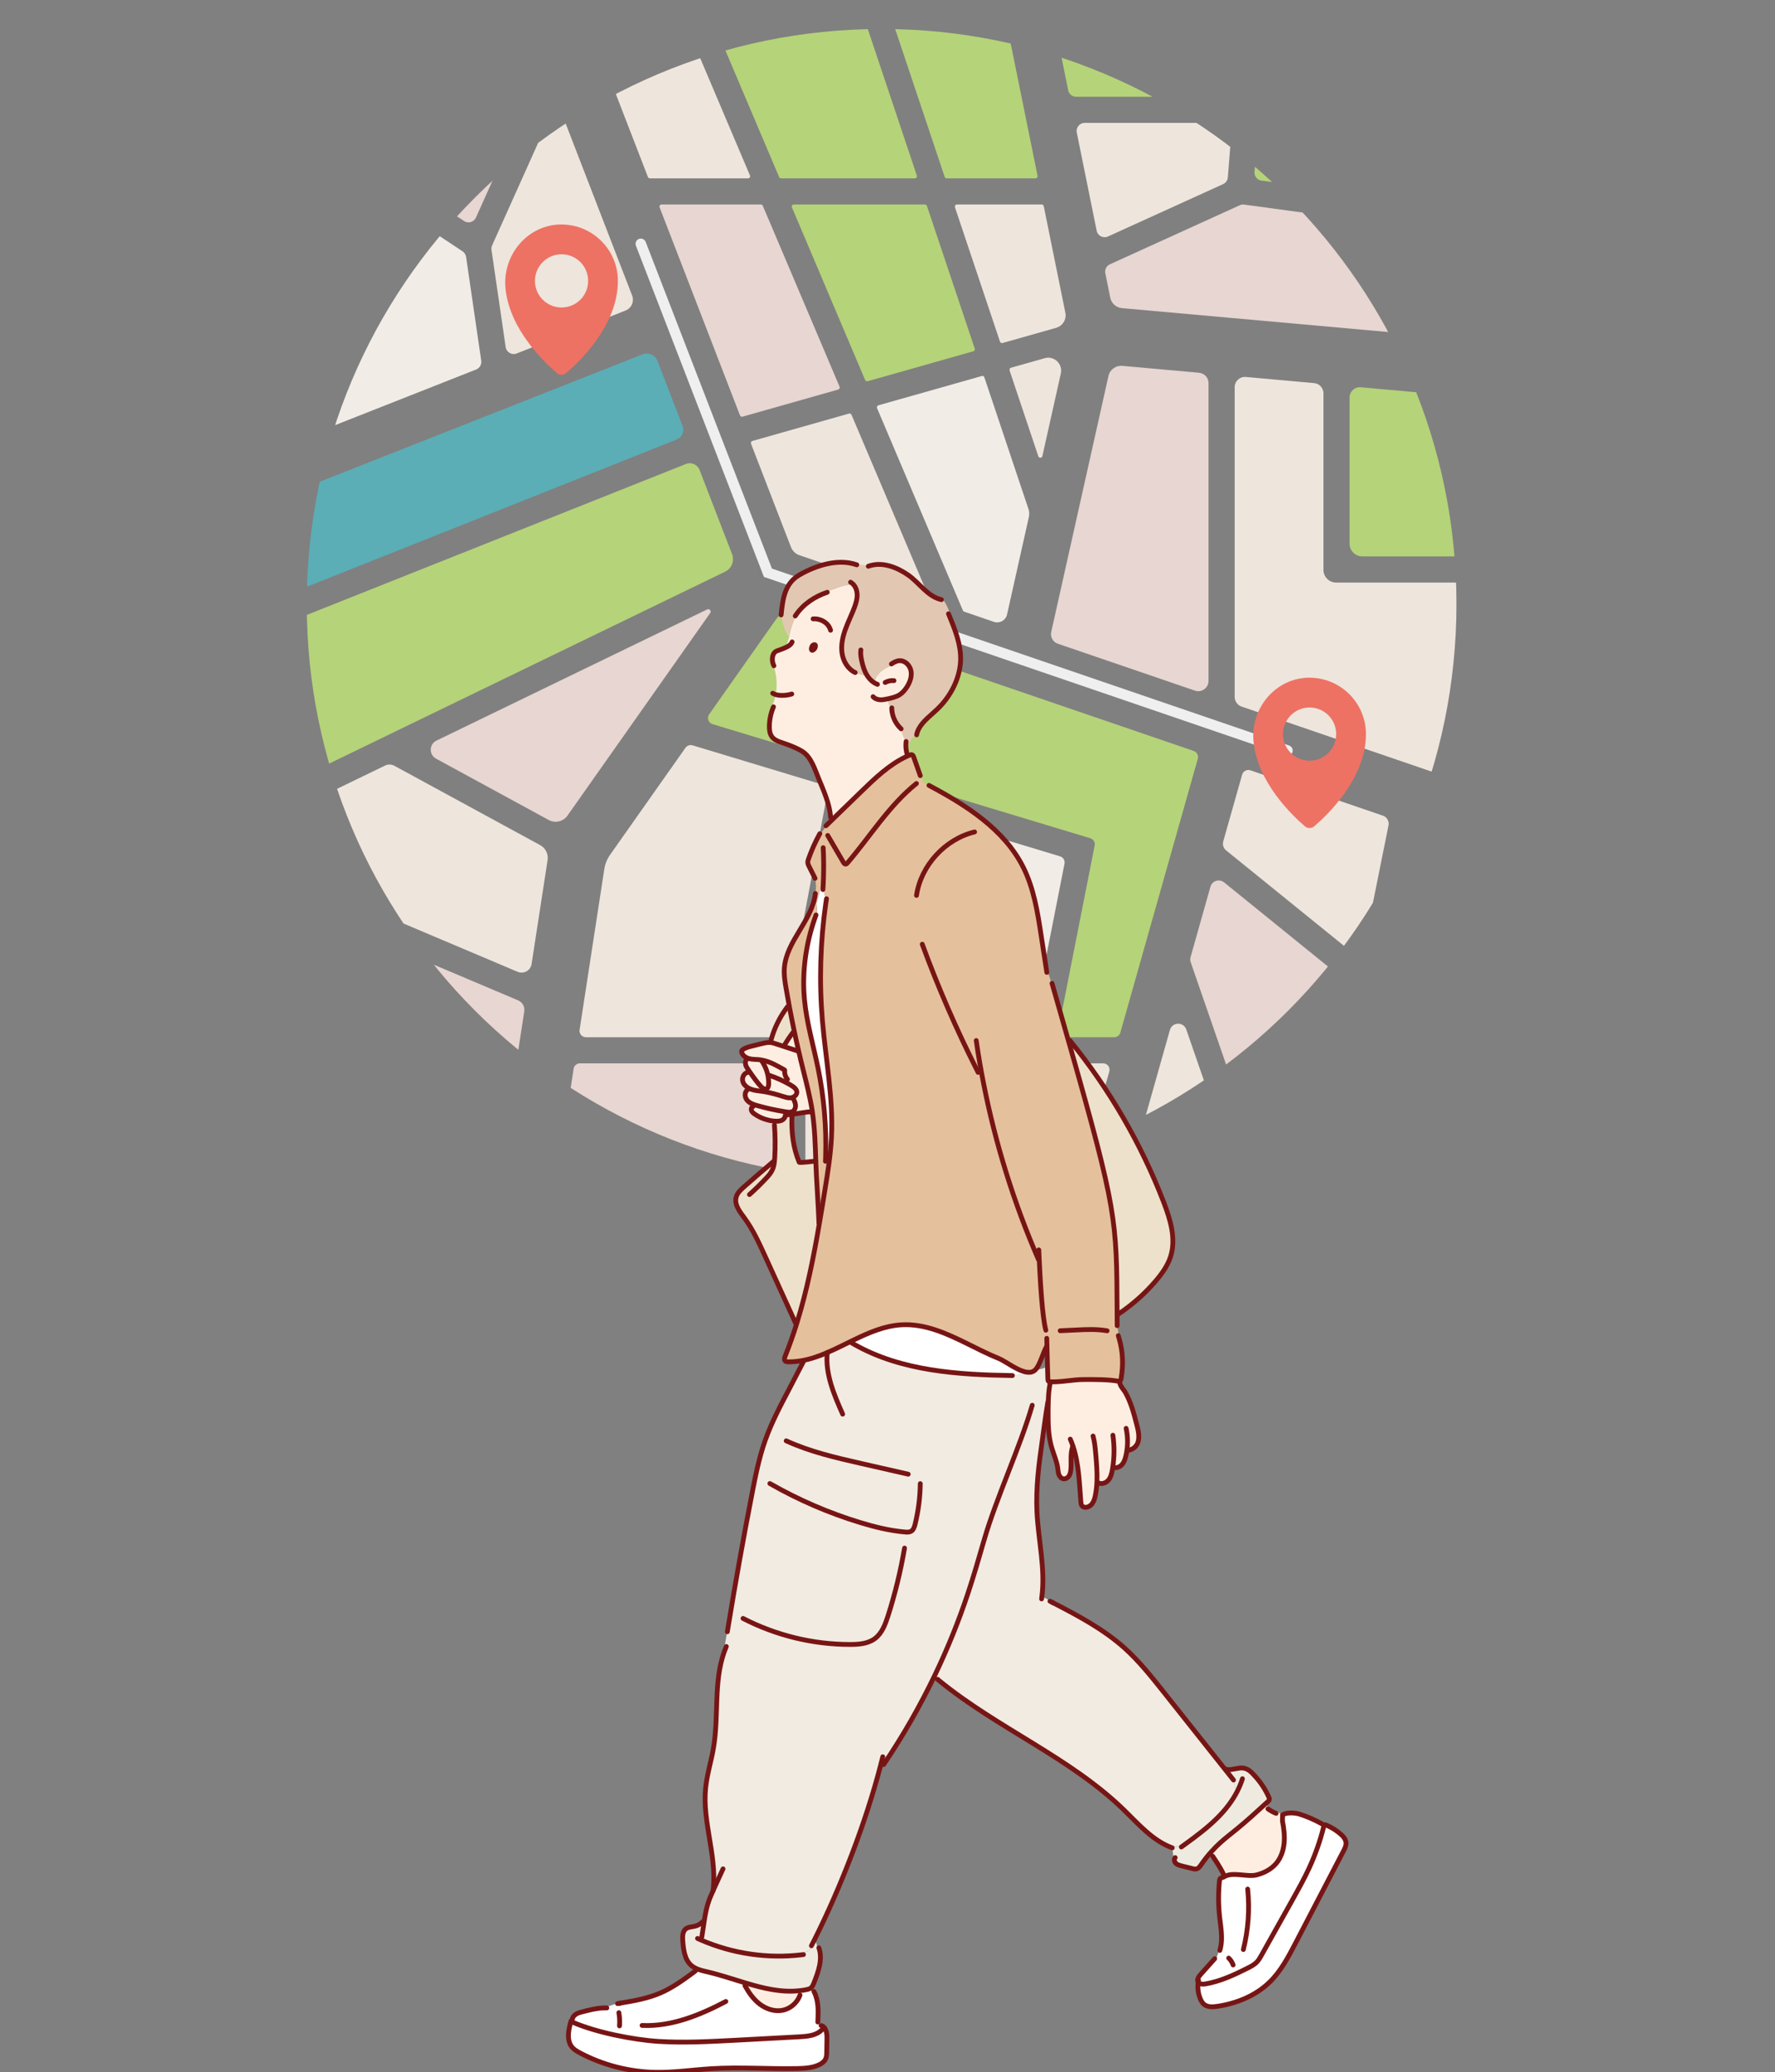 <?xml version="1.0" encoding="UTF-8"?>
<svg xmlns="http://www.w3.org/2000/svg" width="332.77" height="388.34" xmlns:xlink="http://www.w3.org/1999/xlink" version="1.1" viewBox="0 0 332.77 388.34">
  <rect x="0" y="0" width="332.77" height="388.34" fill="#808080" stroke="none"/>
  <!-- Generator: Adobe Illustrator 29.6.0, SVG Export Plug-In . SVG Version: 2.1.1 Build 207)  -->
  <defs>
    <clipPath id="clippath">
      <rect x="55.29" y="2.47" width="222.19" height="222.19" fill="none"/>
    </clipPath>
    <clipPath id="clippath-1">
      <path d="M273.05,113.2c0,59.52-48.25,107.77-107.77,107.77s-107.77-48.25-107.77-107.77S105.76,5.43,165.28,5.43s107.77,48.25,107.77,107.77" fill="none"/>
    </clipPath>
  </defs>
  <g isolation="isolate">
    <g id="_レイヤー_1" data-name="レイヤー_1">
      <g>
        <g mix-blend-mode="multiply">
          <g clip-path="url(#clippath)">
            <g clip-path="url(#clippath-1)">
              <path d="M224.82,69.85l-14.42-1.29c-1.21-.11-2.32.7-2.59,1.89l-10.73,47.97c-.21.95.32,1.9,1.24,2.21l25.7,8.79c1.25.43,2.55-.5,2.55-1.82v-55.82c0-1-.76-1.83-1.76-1.92" fill="#e7d6d1"/>
              <path d="M236.49,33.84l39.27,5.34c.91.12,1.72-.58,1.72-1.5v-13.12c0-.84-.68-1.52-1.52-1.52h-38.65c-.79,0-1.45.61-1.51,1.4l-.61,7.79c-.06.8.51,1.51,1.31,1.62" fill="#b5d379"/>
              <path d="M275.02,74.36l-19.91-1.79c-1.13-.1-2.1.79-2.1,1.92v27.38c0,1.32,1.07,2.4,2.4,2.4h20.13c1.06,0,1.93-.86,1.93-1.93v-25.3c0-1.4-1.06-2.56-2.45-2.68" fill="#b5d379"/>
              <path d="M229.36,23.03h-26.01c-.96,0-1.67.88-1.48,1.82l3.73,18.39c.19.95,1.22,1.48,2.11,1.08l21.6-9.82c.5-.23.84-.71.88-1.26l.68-8.57c.07-.88-.63-1.63-1.51-1.63" fill="#eee5dc"/>
              <path d="M276.17,44.17l-42.91-5.83c-.28-.04-.57,0-.83.12l-24.35,11.07c-.64.29-1,.99-.86,1.68l.93,4.59c.21,1.05,1.09,1.84,2.16,1.94l64.23,5.76c1.58.14,2.94-1.1,2.94-2.68v-15.15c0-.76-.56-1.4-1.31-1.5" fill="#e7d6d1"/>
              <path d="M201.74,18.14h28.25c.79,0,1.45-.61,1.51-1.4l1-12.63c.07-.88-.63-1.63-1.51-1.63h-31.35c-1.19,0-2.09,1.09-1.85,2.26l2.47,12.18c.14.71.76,1.21,1.48,1.21" fill="#b5d379"/>
              <path d="M121.83,33.43h18.41c.28,0,.48-.29.36-.55l-12.8-30.16c-.06-.15-.21-.24-.36-.24h-14.98c-1.38,0-2.33,1.39-1.83,2.67l10.84,28.02c.06.15.21.25.37.25" fill="#eee5dc"/>
              <path d="M177.5,33.43h16.63c.25,0,.44-.23.39-.47l-5.88-28.96c-.18-.88-.95-1.51-1.85-1.51h-19.4c-.27,0-.46.27-.38.52l10.1,30.16c.05.16.21.27.38.27" fill="#b5d379"/>
              <path d="M146.42,33.43h25.09c.27,0,.46-.27.38-.52l-10.1-30.16c-.05-.16-.2-.27-.38-.27h-27.78c-.28,0-.47.29-.36.55l12.8,30.16c.06.15.21.24.36.24" fill="#b5d379"/>
              <path d="M140.8,83.16l7.48,19.35c.28.72.86,1.29,1.6,1.54l23.65,8.09c.32.11.63-.21.49-.53l-14.38-33.88c-.08-.18-.28-.28-.47-.23l-18.11,5.13c-.22.06-.35.31-.26.52" fill="#eee5dc"/>
              <path d="M192.81,95.35c.16.49.19,1.02.08,1.52l-4.09,18.27c-.24,1.11-1.4,1.75-2.47,1.39l-5.57-1.91c-.11-.04-.2-.11-.24-.22l-16.09-37.91c-.09-.22.03-.47.26-.54l19.38-5.49c.21-.06.42.05.48.26l8.25,24.63Z" fill="#f2ece7"/>
              <path d="M205.22,158.45l-6.8,34.49c-.15.74.42,1.43,1.18,1.43h9.29c.54,0,1.01-.36,1.15-.87l14.52-51.31c.18-.62-.16-1.26-.77-1.47l-75.24-25.73c-1.1-.38-2.32.02-2.99.97l-12.61,17.9c-.47.67-.15,1.6.63,1.84l70.82,21.38c.59.18.95.78.83,1.38" fill="#b5d379"/>
              <path d="M195.86,67.12l-6.32,1.79c-.22.06-.34.29-.27.51l5.39,16.09c.13.38.67.35.76-.04l3.46-15.48c.4-1.8-1.26-3.37-3.03-2.87" fill="#eee5dc"/>
              <path d="M55.29,152.83v10.36c0,.76.46,1.46,1.16,1.75l40.59,17.17c1.14.48,2.44-.24,2.62-1.46l3-19.48c.17-1.13-.38-2.25-1.39-2.8l-27.34-14.87c-.54-.29-1.19-.31-1.74-.04l-15.83,7.67c-.66.32-1.07.98-1.07,1.71" fill="#eee5dc"/>
              <path d="M123.66,38.86l15.07,38.98c.07.19.28.29.48.24l17.93-5.08c.23-.07.35-.32.26-.54l-14.39-33.9c-.06-.15-.21-.24-.36-.24h-18.62c-.28,0-.47.28-.37.54" fill="#e7d6d1"/>
              <path d="M195.29,38.32h-15.88c-.27,0-.46.27-.38.52l8.44,25.18c.07.2.28.31.48.26l10.06-2.85c1.22-.35,1.97-1.57,1.72-2.82l-4.05-19.97c-.04-.18-.2-.32-.39-.32" fill="#eee5dc"/>
              <path d="M148.47,38.87l13.72,32.34c.08.18.28.28.47.23l19.81-5.61c.22-.06.34-.29.27-.51l-8.96-26.73c-.05-.16-.21-.27-.38-.27h-24.58c-.28,0-.48.29-.36.55" fill="#b5d379"/>
              <path d="M96.86,66.24l20.42-8.05c1.11-.44,1.66-1.69,1.23-2.81l-12.78-33.06c-.49-1.26-2.26-1.31-2.81-.07l-10.66,23.73c-.12.26-.16.56-.12.84l2.66,18.22c.14.97,1.15,1.56,2.07,1.2" fill="#eee5dc"/>
              <path d="M89.23,40.77l12.43-27.68c.17-.37.18-.79.03-1.17l-3.16-8.18c-.29-.76-1.02-1.26-1.83-1.26h-34.22c-3.97,0-7.19,3.22-7.19,7.19v9.93c0,.51.26.99.68,1.27l31.03,20.55c.78.52,1.85.21,2.23-.65" fill="#e7d6d1"/>
              <path d="M248.12,106.77v-33.06c0-1-.76-1.83-1.76-1.92l-12.79-1.15c-1.13-.1-2.1.79-2.1,1.92v58.03c0,.82.52,1.56,1.3,1.82l42.22,14.44c1.22.42,2.48-.49,2.48-1.77v-33.98c0-1.07-.86-1.93-1.93-1.93h-25.03c-1.33,0-2.4-1.07-2.4-2.4" fill="#eee5dc"/>
              <path d="M259.24,152.84l-24.82-8.49c-.66-.22-1.36.15-1.55.81l-3.54,12.51c-.18.62.04,1.28.54,1.69l23.3,18.86c.94.76,2.35.25,2.59-.93l4.55-22.61c.16-.79-.29-1.58-1.06-1.84" fill="#eee5dc"/>
              <path d="M276.21,158.64l-9.23-3.16c-.92-.31-1.91.25-2.1,1.2l-5.17,25.72c-.12.59.1,1.19.56,1.57l14.58,11.8c1.05.85,2.62.1,2.62-1.25v-34.12c0-.8-.51-1.52-1.27-1.77" fill="#f2ece7"/>
              <path d="M237.94,18.14h38.03c.84,0,1.52-.68,1.52-1.52v-6.95c0-3.97-3.22-7.19-7.19-7.19h-31.35c-.79,0-1.45.61-1.51,1.4l-1,12.63c-.07.88.63,1.63,1.51,1.63" fill="#b5d379"/>
              <path d="M257.9,191.39l-6.31,31.35c-.2,1,.56,1.93,1.58,1.93h17.12c3.97,0,7.19-3.22,7.19-7.19v-13.27l-16.98-13.75c-.94-.76-2.35-.25-2.59.93" fill="#b5d379"/>
              <path d="M190.73,199.26h-38.54c-.66,0-1.2.54-1.2,1.2v23.01c0,.66.54,1.2,1.2,1.2h34.01c.57,0,1.07-.41,1.18-.97l4.54-23.01c.15-.74-.42-1.43-1.18-1.43" fill="#eee5dc"/>
              <path d="M97.16,187.47l-39.22-16.59c-1.26-.53-2.65.39-2.65,1.75v44.84c0,3.97,3.22,7.19,7.19,7.19h27.82c1.49,0,2.76-1.09,2.98-2.56l5.01-32.59c.13-.86-.34-1.7-1.14-2.04" fill="#e7d6d1"/>
              <path d="M107.54,200.28l-3.22,20.91c-.28,1.83,1.13,3.48,2.98,3.48h37.59c.66,0,1.2-.54,1.2-1.2v-23.01c0-.66-.54-1.2-1.2-1.2h-36.17c-.59,0-1.1.43-1.19,1.02" fill="#e7d6d1"/>
              <path d="M57.99,109.77l68.87-27.41c1-.4,1.5-1.53,1.11-2.54l-4.71-12.17c-.43-1.12-1.7-1.68-2.82-1.24l-63.76,25.15c-.83.33-1.38,1.13-1.38,2.02v14.35c0,1.39,1.4,2.34,2.7,1.83" fill="#5baeb6"/>
              <path d="M128.59,86.95l-72.05,28.67c-.75.3-1.24,1.02-1.24,1.83v25.71c0,1.41,1.47,2.33,2.73,1.71l77.91-37.74c1.23-.59,1.8-2.03,1.3-3.31l-6.09-15.76c-.4-1.02-1.55-1.52-2.56-1.12" fill="#b5d379"/>
              <path d="M132.58,114.2l-50.75,24.58c-1.4.68-1.44,2.65-.08,3.39l21.12,11.49c1.21.66,2.72.31,3.52-.82l26.76-37.97c.27-.38-.15-.87-.56-.67" fill="#e7d6d1"/>
              <path d="M253.38,184.69l-23.89-19.34c-.9-.73-2.25-.3-2.56.81l-3.73,13.2c-.09.32-.08.65.03.96l14.97,43.25c.22.65.83,1.08,1.52,1.08h5.19c.77,0,1.43-.54,1.58-1.29l7.47-37.11c.12-.59-.1-1.19-.56-1.57" fill="#e7d6d1"/>
              <path d="M55.29,29.12v50.33c0,1.53,1.55,2.58,2.97,2.02l31.01-12.23c.66-.26,1.05-.94.95-1.64l-2.84-19.46c-.06-.43-.31-.81-.67-1.05l-29.06-19.24c-1.01-.67-2.36.06-2.36,1.27" fill="#f2ece7"/>
              <path d="M154.31,147.06l-24.47-7.39c-.49-.15-1.03.04-1.33.46l-14.14,20.06c-.56.8-.93,1.71-1.08,2.68l-4.63,30.12c-.11.73.45,1.38,1.19,1.38h35.67c.58,0,1.07-.41,1.18-.98l8.45-44.96c.11-.6-.25-1.19-.83-1.37" fill="#eee5dc"/>
              <path d="M198.73,160.47l-37.4-11.29c-.68-.21-1.39.22-1.52.93l-8.05,42.84c-.14.74.43,1.42,1.18,1.42h39.23c.57,0,1.07-.4,1.18-.97l6.22-31.55c.12-.6-.24-1.2-.83-1.38" fill="#f2ece7"/>
              <path d="M219.33,193.01l-8.46,29.91c-.25.87.41,1.74,1.32,1.74h18.94c1.11,0,1.88-1.09,1.52-2.14l-10.25-29.6c-.52-1.49-2.64-1.43-3.07.09" fill="#eee5dc"/>
              <path d="M201.5,223.67l6.47-22.88c.22-.77-.36-1.53-1.15-1.53h-8.66c-.57,0-1.07.4-1.18.97l-4.54,23.01c-.15.74.42,1.43,1.18,1.43h6.56c.61,0,1.15-.41,1.32-1" fill="#eee5dc"/>
              <path d="M241.37,141.62c-.1,0-.21-.02-.32-.05l-97.83-33.46-24-62.07c-.2-.5.06-1.07.56-1.27.5-.19,1.07.06,1.27.56l23.67,61.22,96.97,33.16c.51.18.78.73.61,1.24-.14.41-.52.66-.93.66" fill="#efeff0"/>
              <path d="M245.71,126.99h-.19c-6.32,0-11.12,5.67-10.51,11.99.74,7.66,7.29,13.86,9.65,15.88.24.21.55.31.85.31s.6-.1.85-.31c2.51-2.14,9.72-8.99,9.72-17.28,0-5.78-4.63-10.47-10.38-10.58M245.52,142.55c-2.76,0-4.99-2.23-4.99-4.98s2.23-4.99,4.99-4.99,4.98,2.23,4.98,4.99-2.23,4.98-4.98,4.98" fill="#ed7264"/>
              <path d="M105.47,42.06h-.19c-6.32,0-11.12,5.67-10.51,11.99.74,7.66,7.29,13.86,9.65,15.88.24.21.55.31.85.31s.6-.1.85-.31c2.51-2.14,9.72-8.99,9.72-17.28,0-5.78-4.63-10.47-10.38-10.58M105.28,57.62c-2.76,0-4.99-2.23-4.99-4.98s2.23-4.99,4.99-4.99,4.98,2.23,4.98,4.99-2.23,4.98-4.98,4.98" fill="#ed7264"/>
            </g>
          </g>
        </g>
        <g>
          <path d="M248.95,342.16c.82.38,1.58.87,2.27,1.45.54.45,1.06,1.02,1.11,1.72.03.54-.22,1.04-.47,1.52-3,5.76-6,11.52-9,17.28-1.34,2.59-2.73,5.22-4.8,7.26-2.62,2.58-6.21,4.04-9.85,4.58-.85.13-1.8.18-2.47-.35-.35-.28-.57-.68-.73-1.08-.4-.98-.53-2.07-.37-3.11.04.07.1.14.16.19.31.24.81.22,1.23.15,2.77-.48,5.36-1.68,7.87-2.95.63-.32,1.27-.65,1.76-1.16.35-.37.6-.82.85-1.27,1.08-1.92,2.15-3.84,3.23-5.77.83-1.48,1.65-2.96,2.48-4.43,1.14-2.05,2.29-4.09,3.27-6.22,1.13-2.46,2.03-5.03,2.69-7.65l-.13-.41c-.1-.06-.21-.12-.31-.18l.08-.13c.42.07.83.28,1.14.57" fill="#fff"/>
          <path d="M229.19,350.83c-.46-.92-1.41-2.35-1.82-2.97l.3-.2c-.13-.19-.26-.39-.4-.58l-.13-.12c.51-.57,1.06-1.12,1.63-1.64.97-.89,2.02-1.68,3.04-2.51,1.91-1.55,3.72-3.2,5.53-4.87l.06.07c.19.38.37.76.56,1.14.28.18.57.35.87.49l.61-.2c.35.25.69.52,1.01.8v1c.25,1.36.43,2.76.29,4.14-.13,1.38-.59,2.76-1.49,3.82-.93,1.1-2.29,1.79-3.69,2.15-1.67.43-4.45-.62-6.01.31-.09.06-.18.1-.25.13l-.02-.04c-.03-.3-.06-.61-.1-.91" fill="#feeee2"/>
          <path d="M240.45,340.24v-.14c.81-.56,2.49-.36,3.14-.16,1.44.45,2.83,1.05,4.14,1.78.11.06.21.12.31.18l.13.41c-.66,2.63-1.56,5.19-2.69,7.65-.98,2.13-2.12,4.18-3.27,6.22-.83,1.48-1.65,2.95-2.48,4.43-1.08,1.92-2.15,3.84-3.23,5.77-.25.44-.5.9-.85,1.26-.48.51-1.13.85-1.76,1.16-2.51,1.27-5.1,2.47-7.87,2.95-.41.07-.92.09-1.23-.16-.07-.05-.12-.11-.16-.19,0,0,0-.01-.01-.02-.26-.47.12-1.02.48-1.41.88-.98,1.76-1.96,2.64-2.95l.24.09c.24-.67.49-1.33.73-1.99l.08.02c.48-1.92.08-3.96-.14-5.94-.25-2.27-.26-4.56-.02-6.82.05-.53.25-.43.67-.6.08-.03.16-.07.25-.13,1.55-.93,4.34.12,6.01-.31,1.4-.36,2.76-1.05,3.69-2.15.9-1.06,1.36-2.44,1.49-3.82.13-1.38-.04-2.78-.31-4.14v-1Z" fill="#fff"/>
          <path d="M220.09,348.62c-.1-.78-.21-1.57-.32-2.35,0-.05-.01-.1-.02-.15l.04-.17c.77.17,1.62.05,2.3-.36l.03.05c2.15-1.56,4.28-3.15,6.15-5.03,1.45-1.45,2.74-3.09,3.67-4.91l-.17-.09c-.26-.66-.41-1.36-.44-2.07h-.08c-.45-.56-.9-1.12-1.34-1.69.33-.05.67-.1,1-.15l-.02-.14c.53-.07,1.1-.2,1.46-.25,1.41-.19,2.14.6,2.99,1.55,1.03,1.14,1.89,2.44,2.52,3.84.08.17.16.37.1.55-.04.14-.16.24-.26.34-.12.11-.24.22-.36.33-1.81,1.66-3.63,3.32-5.53,4.87-1.02.83-2.07,1.63-3.04,2.51-.57.52-1.11,1.06-1.63,1.64-.7.77-1.34,1.59-1.93,2.45-.23.34-.49.71-.89.81-.26.07-.54,0-.8-.07-.66-.16-1.31-.33-1.97-.49-.39-.1-.8-.2-1.09-.48-.15-.15-.26-.36-.28-.57h-.09Z" fill="#efeadf"/>
          <path d="M200.57,194.97c7.4,9.08,13.35,19.33,17.57,30.25,1.26,3.27,2.38,6.88,1.33,10.22-.54,1.71-1.62,3.21-2.78,4.58-1.67,1.95-3.56,3.71-5.62,5.24l-.07-.09c-.53.2-1.05.4-1.58.61-.09-17.28-.05-18.9-8.91-50.01-.07-.24-.14-.48-.2-.72l.26-.08Z" fill="#ede1cc"/>
          <path d="M210.17,259.76c.24.43.61.83.83,1.2,1.11,1.99,1.62,4.09,2.19,6.27.25.95.46,2.15.15,3.08-.25.75-.95,1.33-1.73,1.45l-.08-.17c-.08.03-.16.07-.23.11-.05.4-.13.79-.22,1.18-.14.57-.33,1.14-.72,1.58-.33.37-.84.62-1.33.57-.14.03-.28.03-.42.02-.02.13-.04.26-.06.38-.12.67-.28,1.36-.7,1.89-.43.53-1.18.85-1.81.58v-.21c-.13,0-.25,0-.37-.02-.04.86-.13,1.71-.3,2.56-.11.54-.25,1.08-.58,1.52-.32.44-.86.76-1.4.69-.17-.02-.34-.08-.47-.2-.22-.21-.26-.53-.28-.83-.28-3.5-.36-7.1-1.47-10.41h-.02c-.07.18-.12.35-.16.53-.31,1.26-.07,2.64-.22,3.95-.05.4-.14.81-.37,1.14-.24.33-.65.56-1.05.48-.39-.07-.68-.42-.82-.8-.14-.38-.16-.78-.21-1.18-.18-1.34-.77-2.58-1.14-3.88-.65-2.23-.67-4.59-.66-6.92,0-.43,0-.86.02-1.29.03-1.27.1-2.54.34-3.79,0-.11,0-.21,0-.32.03,0,.05,0,.08,0,2.12.09,4.21-.43,6.33-.43,1.92,0,4.46-.03,6.35.31.08.01.16,0,.23-.02.17.3.28.62.33.96" fill="#feeee2"/>
          <path d="M219.77,346.27c-3.66-1.31-6.31-4.43-9.1-7.14-10.11-9.8-23.66-15.26-34.56-24.16-.28-.36-.55-.73-.83-1.09-2.79,5.82-6.01,11.43-9.62,16.78v.02c-.17.1-.35.2-.53.28l-.07-.02c-2.76,10.63-7.42,22.67-12.32,32.45-.21.42-.42.83-.62,1.23l.16.18c-.49.67-1.26,1.13-2.08,1.26l.03.25c-6.35.75-12.9-.21-18.77-2.76-.02-.19-.02-.38-.02-.57h.13c.11-.74.23-1.49.34-2.23.02-.13.04-.27.06-.4.18-1.17.36-2.34.7-3.47.26-.86.61-1.68.97-2.5.02-.04.04-.08.05-.12.03-.21.05-.41.06-.62.54-6.16-2.08-12.34-1.47-18.52.25-2.58,1.06-5.08,1.5-7.64,1-5.93,0-12.26,1.98-17.88l-.09-.03c.27-1.55.54-3.11.8-4.66h.04c1.38-8.4,2.89-16.78,4.51-25.15.64-3.31,1.31-6.63,2.43-9.81,1.18-3.34,2.83-6.49,4.49-9.62.88-1.67,1.52-2.95,2.35-4.53-.05-.27-.08-.55-.08-.82,1.67-.28,3.29-.84,4.89-1.53h0c1.63-.7,3.24-1.52,4.86-2.31.13.2.26.39.39.59l-.12.22c8.82,4.97,19.41,5.65,29.57,5.8l.02-.14c1.06.16,2.17,0,3.14-.46.41,0,.77-.13,1.07-.4l.02.02c.81-.12,1.6-.35,2.35-.69.02.78.05,1.55.07,2.33,0,.16.02.34.15.44.07.05.15.07.24.07,0,.11,0,.22,0,.32-.24,1.24-.32,2.51-.34,3.79h-.06c0-.11,0-.22,0-.34h0c-.49,2.84-.67,4.58-1.08,7.43-.63,4.34-1.17,8.73-.97,13.11.25,5.38,1.63,10.76.91,16.08l.41.06c.56.25,1.1.55,1.6.91,0,0,0,0,0,0,4.73,2.44,9.48,4.95,13.45,8.49,2.75,2.46,5.06,5.37,7.36,8.26,3.92,4.94,7.84,9.88,11.77,14.82.44.56.89,1.13,1.34,1.69h.08c.04.7.19,1.41.45,2.07l.17.09c-.93,1.82-2.23,3.46-3.67,4.91-1.87,1.88-4,3.47-6.15,5.02l-.03-.05c-.68.4-1.52.53-2.3.36l-.04.17s.01.1.02.15" fill="#f2ebe2"/>
          <path d="M189.81,257.62l-.02.14c-10.15-.15-20.75-.82-29.57-5.8l.12-.22c-.13-.2-.26-.4-.4-.59,2.91-1.42,5.86-2.7,9.03-2.89,4.4-.26,8.5,1.63,12.34,3.52,1.97.97,3.93,1.98,5.97,2.8,1.26.51,3.84,2.62,5.65,2.57-.97.46-2.08.62-3.14.46" fill="#fff"/>
          <path d="M166.35,130.96c.17.66.39,1.3.67,1.92h.18c.07,1.37.69,2.72,1.71,3.66.22.84.45,1.7.95,2.42-.06.52-.06,1.04.02,1.56l-.22.03c-.03.29-.02.59.04.88l.15.37c-3.2,1.52-5.83,4.05-8.39,6.53-1.84,1.78-3.67,3.56-5.51,5.34-.1-.31-.16-.63-.18-.95h-.08c-.22-2.19-1.32-4.73-2.15-6.69-.76-1.81-1.44-4.24-3.23-5.29-1.25-.73-2.62-1.22-3.99-1.67-.6-.2-1.2-.49-1.58-.99-.43-.58-.51-1.34-.49-2.06.03-1.22.29-2.44.77-3.56l-.3-.03c.33-.73.56-1.5.71-2.29.35-1.88.17-3.87-.52-5.65l.07-.03c-.15-.39-.2-.81-.16-1.21.05-.46.24-.93.63-1.18.17-.11.36-.17.56-.23.35-.12.7-.25,1.04-.4.53-.64.75-1.51.94-2.36.03-.15.07-.3.1-.44.28-1.19.7-2.34,1.23-3.44l-.05-.04c1.38-2.01,3.51-3.41,5.83-4.19l.07-.12c1.54-.67,3.16-1.35,4.82-1.35.44.47.67,1.13.71,1.78.05.87-.21,1.73-.51,2.55-.53,1.41-1.22,2.76-1.72,4.18-.5,1.42-.83,2.94-.59,4.43.23,1.49,1.09,2.94,2.45,3.58l.03-.06c.65.39,1.39.6,2.15.6l.05-.03c.35.56.82,1.07,1.37,1.41.15-.97.82-1.83,1.63-2.4.52-.36,1.08-.64,1.68-.86l-.11-.27c.45-.3.94-.57,1.48-.61,1.05-.07,1.98.85,2.18,1.88.21,1.03-.17,2.1-.72,2.99-.37.59-.83,1.14-1.42,1.52-.67.42-1.46.59-2.23.76-.02,0-.04,0-.06.01M152.88,121.04c0-.08-.02-.17-.08-.21-.03-.02-.07-.03-.11-.03-.15,0-.29.09-.38.21-.12.17-.2.4-.2.61,0,.29.19.3.39.14.23-.18.37-.43.37-.72" fill="#feeee2"/>
          <path d="M153.92,379.57c.94.22,1.11,1.45,1.1,2.41-.02.82-.03,1.65-.04,2.47,0,.51-.02,1.04-.26,1.48-.24.45-.68.75-1.13.98-1.27.61-2.72.69-4.12.72-5.38.11-10.77-.3-16.14.03-3.49.21-6.96.74-10.45.67-4.92-.08-9.82-1.34-14.17-3.65-.51-.27-1.03-.56-1.41-1-.88-1-.84-2.41-.55-3.77l.09.02c.23-.3.39-.65.48-1.01,4.39,1.92,11.32,3.31,16.08,3.61,4.78.3,9.58.05,14.36-.21,4.04-.22,8.09-.43,12.13-.65,1.46-.08,3.06-.21,4.11-1.23-.04-.29-.1-.57-.19-.85l.11-.04Z" fill="#fff"/>
          <path d="M154.33,165.85c.19,1.13.36,2.27.5,3.4-1.04,7.27-1.26,14.65-.64,21.97.62,7.3,2.06,14.57,1.7,21.88-.09,1.77-.28,3.52-.52,5.28-.12-.59-.24-1.19-.36-1.78h-.22c.16-5.43-.3-10.88-1.38-16.21-.89-4.38-2.18-8.7-2.59-13.15-.43-4.73.16-9.54,1.59-14.07h.03c.47-.68.67-1.53.71-2.37.03-.58-.02-1.16-.08-1.73h.09c.47-1.76.89-3.52,1.25-5.29h.01c-.01.69-.04,1.38-.07,2.07h0Z" fill="#fff"/>
          <path d="M145.2,217.53c.02-.23.04-.46.05-.69.11-2.01.09-4.02-.06-6.03h-.22c0-.24,0-.49,0-.74.14.02.29.03.43.03.39.02.8,0,1.15-.16.36-.17.65-.52.65-.91l.27-.13s.35.01.87-.06c.05.09.09.19.13.29-.13,2.94.2,5.93,1.36,8.65.09.17,2.77-.2,3.09-.22.1,3.35.49,8.27.59,11.62l.13.02c-1.09,6.34-2.34,12.66-4.24,18.77l-.28-.09c-.11-.24-.23-.49-.34-.75-1.69-3.72-3.79-8.36-5.42-11.93-1.1-2.41-2.22-4.84-3.79-6.97-.87-1.18-1.93-2.52-1.53-3.93.22-.78.85-1.36,1.46-1.9,1.87-1.65,3.76-3.28,5.67-4.88h.05Z" fill="#ede1cc"/>
          <path d="M154.83,169.26c-.13-1.14-.3-2.28-.5-3.4h0c.04-.69.06-1.38.07-2.07h-.01c-.36,1.77-.78,3.53-1.25,5.28h-.09c-.03-.24-.06-.5-.1-.76l-.18-.05c.05-.27.09-.53.12-.8.12-.95.1-1.92-.05-2.86h-.06c-.36-.72-.73-1.44-1.09-2.17-.13-.26-.26-.52-.27-.81,0-.23.07-.46.15-.68.55-1.56,1.22-3.07,2.01-4.52l.05.03c.48-.57.94-1.16,1.38-1.76l-.05-.05c.33-.32.66-.64.98-.95,1.84-1.78,3.67-3.56,5.51-5.34,2.56-2.48,5.19-5.01,8.39-6.53.22-.1.43-.2.65-.29.16-.07.34-.13.5-.06.16.07.22.24.28.41.41,1.17.83,2.33,1.24,3.5h-.01c.14.28.28.54.42.81.09.17.18.34.31.48.19.19.44.31.67.45.07.04.13.09.19.14l.05-.05c7,3.72,14.11,8.24,17.66,15.31,2,3.98,2.71,8.47,3.38,12.88.32,2.08.64,4.15.96,6.23.43.85.77,1.76.99,2.69l.08-.02c1.13,3.94,2.15,7.52,3.08,10.78.07.24.14.48.21.72,8.86,31.11,8.82,32.73,8.91,50.01,0,.71,0,1.45.01,2.21.13.94.26,1.87.39,2.81.72,2.49.82,4.89.39,7.49-.02.14-.05.29-.15.38-.06.06-.14.11-.22.13-.08.02-.16.03-.23.02-1.88-.33-4.43-.3-6.34-.31-2.12,0-4.21.52-6.33.43-.03,0-.05,0-.08,0-.09,0-.17-.02-.24-.08-.13-.1-.14-.28-.15-.44-.02-.78-.05-1.55-.07-2.33-.04-1.22-.07-2.45-.1-3.67,0-.06,0-.12,0-.17h-.04c-.68,1.11-1.24,3.49-2.13,4.43-.03.03-.06.06-.09.09-.3.27-.67.39-1.07.4-1.8.05-4.39-2.06-5.65-2.57-2.04-.82-4-1.83-5.97-2.8-3.85-1.89-7.95-3.79-12.35-3.52-3.17.19-6.12,1.47-9.03,2.89-1.62.79-3.23,1.61-4.86,2.31h0c-1.6.68-3.22,1.25-4.89,1.53-.8.14-1.61.21-2.43.21-.19,0-.39-.01-.54-.14-.26-.23-.15-.64-.02-.96.81-2.01,1.53-4.06,2.17-6.12,1.9-6.11,3.16-12.43,4.24-18.77.35-2.07.69-4.14,1.02-6.2.25-1.54.5-3.08.71-4.62.24-1.75.43-3.51.52-5.28.36-7.31-1.09-14.58-1.7-21.88-.62-7.32-.4-14.7.64-21.97" fill="#e5c09c"/>
          <path d="M154.78,216.59h.22c.12.6.24,1.19.36,1.79-.21,1.54-.46,3.08-.71,4.62-.33,2.07-.67,4.13-1.02,6.2l-.13-.02c-.1-3.35-.49-8.27-.59-11.62-.09-3.05-.19-6.11-.63-9.13-.01-.1-.03-.2-.04-.3-.42-2.67-1.11-5.29-1.76-7.91-.23-.93-.45-1.86-.67-2.8-.04-.15-.07-.31-.11-.46-.31-1.36-.61-2.72-.9-4.08-.29-1.39-.57-2.79-.83-4.18-.21-1.14-.42-2.29-.62-3.44-.22-1.29-.43-2.59-.33-3.89.39-5.06,5.25-8.89,5.81-13.93h.05c-.03.27-.07.54-.12.81l.18.05c.03.26.07.51.1.77.07.58.11,1.16.08,1.73-.04.84-.24,1.68-.71,2.38h-.03c-1.43,4.52-2.02,9.33-1.59,14.06.41,4.45,1.71,8.76,2.59,13.15,1.08,5.32,1.54,10.78,1.38,16.2" fill="#e5c09c"/>
          <path d="M149.14,207.09c.04.47-.14.99-.56,1.22-.33.18-.74.13-1.12.08-.15-.02-.3-.05-.45-.07-1.69-.27-3.36-.64-5-1.11-.23-.07-.46-.14-.7-.22-.46-.17-.9-.4-1.22-.76-.48-.55-.57-1.5,0-1.96l.03-.09c.04-.1.09-.21.13-.31.16.1.34.18.52.25.69.26,1.44.31,2.17.41.12.02.23.04.35.05,1.18.2,2.33.53,3.47.89.42.13.85.27,1.28.27l.63.05c.22.42.44.85.48,1.32" fill="#feeee2"/>
          <path d="M148.82,192.89c.28,1.36.58,2.73.9,4.08h-.06c-.88-.27-1.75-.56-2.62-.84.13-.15.22-.32.27-.51l-.07-.04c.38-.64.79-1.25,1.23-1.84l-.22-.12c.18-.2.33-.44.44-.69l.14-.03Z" fill="#feeee2"/>
          <path d="M162.55,126.55l-.05.03c-.75,0-1.5-.21-2.15-.6l-.03.06c-1.36-.65-2.22-2.09-2.45-3.58-.23-1.49.09-3.01.59-4.43.5-1.42,1.19-2.77,1.72-4.18.31-.82.56-1.68.51-2.55-.04-.65-.28-1.31-.71-1.78-1.66,0-3.28.69-4.82,1.35l-.07.12c-2.32.78-4.45,2.18-5.83,4.19l.05.04c-.54,1.1-.95,2.26-1.23,3.44-.03.14-.07.29-.1.44h-.34c-.6-1.22-1.01-2.52-1.21-3.86h.02c.31-2.92.64-5.89,3.42-7.5,3.07-1.78,7.26-3.14,10.75-1.9.78-.06,1.56.05,2.34.22,2.52-.82,5.26.28,7.33,1.73,2.06,1.44,3.62,4.02,6.2,4.59l.22-.16c.91,1.23,1.5,2.7,1.69,4.22,1.06,2.64,1.98,5.4,1.62,8.27-.39,3.1-2.05,6.05-4.29,8.19-1.22,1.17-2.72,2.24-3.47,3.69l-.04-.02c-.53.8-1.06,1.59-1.59,2.39-.1.15-.25.33-.43.3-.11-.02-.19-.11-.26-.2-.03-.03-.05-.07-.07-.1-.5-.71-.73-1.57-.95-2.42-1.02-.94-1.64-2.29-1.71-3.67h-.18c-.28-.61-.5-1.25-.67-1.91.02,0,.04,0,.05-.01.77-.16,1.56-.34,2.23-.76.59-.37,1.05-.92,1.42-1.51.55-.89.93-1.96.72-2.99-.2-1.03-1.14-1.95-2.18-1.88-.54.04-1.03.31-1.48.61l.11.27c-.59.22-1.16.5-1.68.86-.81.57-1.48,1.43-1.63,2.4-.56-.34-1.02-.84-1.37-1.41" fill="#e2c7b3"/>
          <path d="M139.94,198.18c-.41-.21-.76-.54-.88-.98-.03-.1-.04-.21,0-.31.03-.08.1-.13.17-.18.52-.39,1.16-.55,1.79-.7.61-.15,1.22-.3,1.83-.45.43-.11.87-.21,1.31-.21.07,0,.13,0,.2,0,.39.03.76.15,1.13.27.51.17,1.02.33,1.53.5.88.29,1.75.57,2.62.86h.06c.03.14.07.29.11.44.21.94.44,1.87.67,2.8.65,2.62,1.34,5.24,1.76,7.91.01.1.03.2.04.3-.17-.04-.33-.08-.5-.12v.04c-.26-.05-2.27.32-3.45.49-.51.07-.87.11-.87.06l-.17-.23c-.11-.06-.21-.12-.32-.19l.03-.17c.15.03.3.05.45.07.37.06.78.1,1.11-.07.42-.22.6-.75.56-1.22-.04-.47-.27-.9-.48-1.32l-.63-.05c.1,0,.2,0,.29-.02.53-.09,1.05-.51,1.05-1.04s-.53-.96-1.01-1.25c-.17-.1-.33-.2-.5-.29-.04-.29-.06-.58-.08-.88h-.15c-.39-.45-.58-1.07-.51-1.67l-.1-.11c-1.33-.77-2.7-1.56-4.19-1.82-.15-.03-.3-.05-.45-.07-.64-.07-1.29-.04-1.91-.19-.18-.05-.36-.11-.53-.2" fill="#feeee2"/>
          <path d="M144.66,194.52c.55-1.85,1.39-3.61,2.49-5.19l.03.02c.25-.21.5-.42.76-.62h.06c.26,1.39.54,2.78.83,4.17l-.14.03c-.11.25-.26.48-.44.69l.22.12c-.44.59-.86,1.21-1.23,1.84l.07.04c-.05.19-.14.36-.27.51-.51-.17-1.02-.34-1.54-.5-.37-.12-.74-.24-1.13-.27-.07,0-.13,0-.2,0v-.54c.1-.1.21-.21.31-.31l.18.03Z" fill="#ede1cc"/>
          <path d="M139.97,198.51c-.02-.11-.03-.22-.03-.34.17.09.35.15.53.2.62.16,1.27.12,1.91.19.15.02.3.04.45.07l-.03.16c.14.21.28.42.4.65.37.67.63,1.4.78,2.16.01.09.03.17.04.26.07.41.1.83.09,1.25,0,.36-.08.78-.41.92-.11.05-.22.06-.33.04-.26-.05-.52-.27-.71-.47-.81-.88-1.5-1.86-2.17-2.84-.06-.09-.13-.18-.19-.28-.21-.31-.43-.63-.52-1-.08-.33-.03-.7.19-.96" fill="#feeee2"/>
          <path d="M147.86,203.12c.17.09.34.19.5.29.48.29,1.01.69,1.01,1.25s-.52.96-1.05,1.04c-.1.02-.2.02-.29.02-.43,0-.86-.14-1.28-.27-1.14-.35-2.29-.69-3.47-.89l.08-.51c.11.02.22.01.33-.04.33-.14.4-.57.41-.92,0-.42-.02-.83-.09-1.25-.01-.09-.03-.17-.04-.26l.32-.07c1.23.42,2.43.96,3.56,1.59" fill="#feeee2"/>
          <path d="M144.3,201.53l-.32.07c-.15-.76-.41-1.49-.78-2.16-.12-.22-.25-.44-.4-.65l.03-.15c1.5.27,2.87,1.05,4.19,1.82l.1.11c-.07.6.12,1.22.51,1.68h.15c.02.29.04.58.08.87-1.14-.64-2.33-1.17-3.56-1.59" fill="#feeee2"/>
          <path d="M140.25,203.86c-.47-.29-.87-.7-1.01-1.23-.19-.71.25-1.59.98-1.68l.15.07c.04-.09.08-.18.11-.27.67.98,1.36,1.96,2.17,2.84.19.21.45.42.71.48l-.08.51c-.12-.02-.23-.04-.35-.06-.73-.1-1.47-.15-2.17-.41-.18-.07-.35-.15-.52-.25" fill="#feeee2"/>
          <path d="M142.01,207.2c1.64.47,3.31.84,5,1.11l-.03.17c.11.06.21.12.32.19l.17.23-.27.13c0,.39-.29.74-.64.91-.35.17-.76.18-1.15.16-.14,0-.29-.02-.43-.03-1.25-.13-2.47-.59-3.51-1.31-.24-.17-.49-.37-.59-.65-.1-.28,0-.66.29-.75h.04c.04-.12.08-.25.11-.38h0c.23.08.46.15.69.22" fill="#feeee2"/>
          <path d="M139.72,371.58c3.38,1.02,6.76,1.84,10.16,1.46-.16.47-.32.94-.48,1.41l.26.14c-.64,1.1-1.78,1.92-3.04,2.13-1.47.25-2.99-.28-4.18-1.18-1.18-.9-2.06-2.15-2.77-3.45,0-.14,0-.27.02-.41l.03-.11Z" fill="#feeee2"/>
          <path d="M139.69,371.7c-.01.14-.02.28-.02.41.72,1.3,1.59,2.55,2.77,3.45,1.18.9,2.7,1.43,4.17,1.18,1.26-.22,2.4-1.03,3.04-2.13l-.26-.15c.16-.47.32-.94.48-1.41.44-.05.88-.11,1.32-.21.25-.05.5-.11.72-.25.11.22.2.44.28.68l.4-.07c.84,1.6.83,3.5.74,5.32.2.34.35.71.47,1.09.09.28.15.56.19.85-1.05,1.01-2.65,1.15-4.11,1.23-4.05.22-8.09.43-12.13.65-4.78.26-9.58.51-14.36.21-4.77-.3-11.69-1.69-16.08-3.61.06-.26.08-.53.06-.79.12-.3.36-.55.64-.72.36-.22.77-.33,1.18-.43,1.25-.32,2.52-.65,3.82-.71.16,0,.33-.01.49-.01.83-.47,1.76-.78,2.71-.88h0c2.59-.42,5.2-.88,7.61-1.92,2.09-.91,3.97-2.22,5.81-3.57l.02.03c.59-.23,1.17-.47,1.76-.7.42.12.86.22,1.28.32,2.34.55,4.69,1.35,7.03,2.05l-.03.11Z" fill="#fff"/>
          <path d="M149.88,373.05c-3.4.37-6.78-.45-10.16-1.46-2.34-.7-4.69-1.5-7.03-2.05-.42-.1-.86-.2-1.28-.32-.65-.19-1.27-.44-1.79-.88-1.29-1.09-1.5-2.96-1.63-4.65-.06-.85-.04-1.88.69-2.31.52-.31,1.07-.28,1.67-.44h0c.44-.06.88-.14,1.31-.21l.23.04c-.11.74-.23,1.49-.34,2.23h-.13c0,.19,0,.38.02.57,5.87,2.54,12.42,3.5,18.77,2.76l-.03-.25c.82-.12,1.59-.59,2.08-1.26l-.16-.18c.21-.41.42-.82.62-1.23.27.52.45,1.09.55,1.66l.23-.04c.75,2.16-.1,4.51-.95,6.63-.13.33-.27.67-.55.89-.03.03-.07.05-.1.07-.21.13-.47.19-.72.25-.44.09-.88.16-1.32.2" fill="#efeadf"/>
          <path d="M148.5,120.29c-.18.51-.7.82-1.19,1.04-.09.04-.18.08-.27.12-.34.15-.69.28-1.04.4-.19.07-.39.12-.56.23-.39.25-.58.72-.63,1.18-.04.41.01.83.15,1.21.04.1.08.2.13.29" fill="none" stroke="#771515" stroke-linecap="round" stroke-linejoin="round" stroke-width=".9"/>
          <path d="M152.12,121.62c0,.29.19.3.39.14.23-.18.37-.43.37-.72,0-.08-.02-.17-.08-.21-.03-.02-.07-.03-.11-.03-.15,0-.29.09-.38.21-.12.17-.2.41-.2.61Z" fill="none" stroke="#771515" stroke-linecap="round" stroke-linejoin="round" stroke-width=".9"/>
          <path d="M152.44,115.97c1.21-.11,2.85.61,3.27,2.13" fill="none" stroke="#771515" stroke-linecap="round" stroke-linejoin="round" stroke-width=".9"/>
          <path d="M149.09,115.43c.06-.09.11-.17.17-.25,1.38-2.01,3.51-3.41,5.83-4.19" fill="none" stroke="#771515" stroke-linecap="round" stroke-linejoin="round" stroke-width=".9"/>
          <path d="M144.86,129.91c.16.1.35.19.56.25.89.26,2.13.17,3.02-.11" fill="none" stroke="#771515" stroke-linecap="round" stroke-linejoin="round" stroke-width=".9"/>
          <path d="M167.12,124.42c.45-.3.94-.57,1.48-.61,1.05-.07,1.98.85,2.18,1.88.21,1.03-.17,2.1-.72,2.99-.37.59-.83,1.14-1.42,1.52-.67.42-1.46.59-2.23.76-.02,0-.04,0-.06.01-.45.1-.91.19-1.38.16-.48-.03-.98-.21-1.29-.58" fill="none" stroke="#771515" stroke-linecap="round" stroke-linejoin="round" stroke-width=".9"/>
          <path d="M165.95,127.89c.5-.28,1.08-.4,1.65-.34" fill="none" stroke="#771515" stroke-linecap="round" stroke-linejoin="round" stroke-width=".9"/>
          <path d="M159.46,109.1c.19.11.37.25.52.41.44.47.67,1.13.71,1.78.05.87-.21,1.73-.51,2.55-.53,1.41-1.22,2.76-1.72,4.18-.5,1.42-.82,2.94-.59,4.43.23,1.49,1.09,2.94,2.46,3.58" fill="none" stroke="#771515" stroke-linecap="round" stroke-linejoin="round" stroke-width=".9"/>
          <path d="M161.39,121.79c-.1.71.02,1.43.18,2.13.2.89.46,1.77.93,2.55.02.02.03.05.04.07.35.56.81,1.07,1.37,1.41.19.12.39.21.59.29" fill="none" stroke="#771515" stroke-linecap="round" stroke-linejoin="round" stroke-width=".9"/>
          <path d="M177.82,115.02c.19.47.39.94.58,1.42,1.06,2.64,1.98,5.4,1.61,8.27-.39,3.1-2.05,6.05-4.29,8.19-1.22,1.17-2.72,2.24-3.48,3.69-.18.35-.32.72-.39,1.11" fill="none" stroke="#771515" stroke-linecap="round" stroke-linejoin="round" stroke-width=".9"/>
          <path d="M167.19,132.65c0,.07,0,.15,0,.22.07,1.38.69,2.72,1.71,3.67.01.01.03.02.04.04" fill="none" stroke="#771515" stroke-linecap="round" stroke-linejoin="round" stroke-width=".9"/>
          <path d="M162.79,106.11c.06-.02.11-.04.17-.06,2.52-.83,5.26.28,7.33,1.73,2.06,1.44,3.62,4.02,6.2,4.59" fill="none" stroke="#771515" stroke-linecap="round" stroke-linejoin="round" stroke-width=".9"/>
          <path d="M160.63,105.84s-.01,0-.02,0c-3.5-1.24-7.68.13-10.75,1.9-2.79,1.61-3.11,4.58-3.42,7.49" fill="none" stroke="#771515" stroke-linecap="round" stroke-linejoin="round" stroke-width=".9"/>
          <path d="M145.01,132.46c-.48,1.12-.74,2.34-.77,3.56-.02.72.06,1.48.49,2.06.38.5.98.79,1.58.99,1.37.45,2.74.93,3.99,1.67,1.8,1.05,2.47,3.48,3.23,5.29.82,1.96,1.93,4.5,2.15,6.69.02.15.03.29.03.43" fill="none" stroke="#771515" stroke-linecap="round" stroke-linejoin="round" stroke-width=".9"/>
          <path d="M169.87,138.95h0c-.06.53-.06,1.05.02,1.57.03.23.08.47.14.69" fill="none" stroke="#771515" stroke-linecap="round" stroke-linejoin="round" stroke-width=".9"/>
          <path d="M154.33,158.85c.08,1.64.11,3.29.07,4.93-.01.69-.04,1.38-.07,2.07-.01.28-.03.56-.05.84" fill="none" stroke="#771515" stroke-linecap="round" stroke-linejoin="round" stroke-width=".9"/>
          <path d="M152.8,164.59c-.36-.73-.73-1.45-1.09-2.18-.13-.26-.26-.52-.27-.81,0-.23.07-.46.15-.68.55-1.56,1.22-3.07,2.01-4.52.03-.06.06-.12.1-.18" fill="none" stroke="#771515" stroke-linecap="round" stroke-linejoin="round" stroke-width=".9"/>
          <path d="M154.85,154.74s.08-.08.13-.12c.33-.32.66-.64.98-.95,1.84-1.78,3.67-3.56,5.51-5.34,2.56-2.48,5.19-5.01,8.39-6.53.21-.1.43-.2.65-.29.16-.07.34-.13.5-.06.15.07.22.25.28.4.41,1.17.83,2.33,1.24,3.5" fill="none" stroke="#771515" stroke-linecap="round" stroke-linejoin="round" stroke-width=".9"/>
          <path d="M155.18,156.56c.98,1.67,1.95,3.34,2.93,5.02.1.18.25.37.45.35.13-.02.22-.12.31-.21,4.29-5,7.79-10.77,12.94-14.9" fill="none" stroke="#771515" stroke-linecap="round" stroke-linejoin="round" stroke-width=".9"/>
          <path d="M155.09,253.46c1.63-.7,3.24-1.52,4.86-2.31,2.91-1.42,5.86-2.7,9.03-2.89,4.4-.26,8.5,1.63,12.35,3.53,1.97.97,3.93,1.98,5.97,2.8,1.26.51,3.84,2.62,5.65,2.57.41,0,.77-.13,1.08-.4.03-.03.06-.06.09-.09.89-.93,1.45-3.32,2.13-4.43" fill="none" stroke="#771515" stroke-linecap="round" stroke-linejoin="round" stroke-width=".9"/>
          <path d="M154.95,168.41c-.04.28-.09.57-.13.85-1.04,7.27-1.26,14.65-.64,21.97.62,7.3,2.06,14.56,1.7,21.88-.09,1.77-.28,3.52-.52,5.28-.21,1.54-.46,3.08-.71,4.62-.33,2.07-.67,4.14-1.03,6.2-1.08,6.34-2.34,12.66-4.24,18.77-.64,2.07-1.36,4.11-2.17,6.12-.13.32-.24.74.02.96.15.12.35.14.54.14.82,0,1.63-.07,2.43-.2,1.67-.28,3.29-.84,4.89-1.53" fill="none" stroke="#771515" stroke-linecap="round" stroke-linejoin="round" stroke-width=".9"/>
          <path d="M152.86,167.44c-.57,5.05-5.42,8.87-5.81,13.93-.1,1.3.11,2.61.33,3.9.2,1.15.4,2.29.62,3.44.26,1.4.54,2.79.83,4.18.28,1.36.58,2.73.9,4.08.03.15.07.31.11.46.21.94.44,1.87.67,2.8.65,2.62,1.34,5.24,1.76,7.91.02.1.03.2.04.3.44,3.02.54,6.08.63,9.13.1,3.35.49,8.27.59,11.62" fill="none" stroke="#771515" stroke-linecap="round" stroke-linejoin="round" stroke-width=".9"/>
          <path d="M152.98,171.46c-.21.57-.4,1.14-.58,1.71-1.43,4.53-2.02,9.34-1.59,14.07.41,4.45,1.71,8.77,2.6,13.15,1.07,5.33,1.54,10.78,1.38,16.2,0,.34-.02.68-.04,1.02" fill="none" stroke="#771515" stroke-linecap="round" stroke-linejoin="round" stroke-width=".9"/>
          <path d="M149.65,196.98c-.88-.29-1.75-.57-2.62-.86-.51-.17-1.02-.34-1.54-.5-.37-.12-.74-.24-1.13-.27-.07,0-.13,0-.2,0-.44,0-.88.11-1.31.21-.61.15-1.22.3-1.83.45-.63.16-1.27.32-1.79.7-.07.05-.13.11-.17.19-.04.09-.03.2,0,.31.12.44.47.77.88.98.17.09.35.15.53.2.62.16,1.28.12,1.91.19.15.02.3.04.45.07,1.5.27,2.87,1.06,4.19,1.82" fill="none" stroke="#771515" stroke-linecap="round" stroke-linejoin="round" stroke-width=".9"/>
          <path d="M140.05,198.44s-.06.05-.08.08c-.22.25-.27.63-.19.96.09.37.3.69.52,1,.06.09.13.19.19.28.68.98,1.36,1.96,2.17,2.84.19.21.45.42.71.47.11.02.22.01.33-.04.33-.14.4-.57.41-.92,0-.42-.02-.83-.09-1.25-.01-.09-.03-.17-.04-.26-.15-.76-.41-1.49-.78-2.16-.12-.22-.25-.44-.4-.65" fill="none" stroke="#771515" stroke-linecap="round" stroke-linejoin="round" stroke-width=".9"/>
          <path d="M140.23,200.95c-.73.09-1.17.97-.98,1.68.14.53.53.94,1.01,1.23.16.1.34.18.52.25.69.26,1.44.31,2.17.41.12.02.23.03.35.05,1.18.2,2.33.53,3.47.89.42.13.85.27,1.28.27.1,0,.2,0,.29-.02.53-.09,1.05-.51,1.05-1.04s-.53-.96-1.01-1.25c-.17-.1-.33-.2-.5-.29-1.14-.64-2.33-1.17-3.56-1.59" fill="none" stroke="#771515" stroke-linecap="round" stroke-linejoin="round" stroke-width=".9"/>
          <path d="M140.09,204.26c-.57.45-.47,1.41,0,1.95.32.37.76.59,1.22.76.23.09.47.16.7.22,1.64.47,3.32.84,5,1.11.15.03.3.05.45.07.38.06.78.1,1.12-.08.42-.22.6-.75.56-1.22s-.27-.9-.48-1.32" fill="none" stroke="#771515" stroke-linecap="round" stroke-linejoin="round" stroke-width=".9"/>
          <path d="M141.17,207.36c-.29.09-.39.47-.29.75.1.28.35.48.59.65,1.04.72,2.25,1.17,3.51,1.31.14.02.29.03.43.03.39.02.8,0,1.15-.16.36-.17.65-.52.65-.91" fill="none" stroke="#771515" stroke-linecap="round" stroke-linejoin="round" stroke-width=".9"/>
          <path d="M147.12,200.57c-.07.6.12,1.22.51,1.68" fill="none" stroke="#771515" stroke-linecap="round" stroke-linejoin="round" stroke-width=".9"/>
          <path d="M144.54,194.94c.04-.14.08-.28.12-.42.55-1.85,1.39-3.61,2.49-5.19.16-.23.32-.45.48-.67" fill="none" stroke="#771515" stroke-linecap="round" stroke-linejoin="round" stroke-width=".9"/>
          <path d="M147.12,195.77c.04-.06.07-.13.11-.19.38-.63.79-1.25,1.23-1.84.07-.09.14-.19.21-.28" fill="none" stroke="#771515" stroke-linecap="round" stroke-linejoin="round" stroke-width=".9"/>
          <path d="M148.48,208.98c0,.05,0,.1,0,.16-.13,2.94.2,5.93,1.35,8.65.09.17,2.77-.2,3.09-.22" fill="none" stroke="#771515" stroke-linecap="round" stroke-linejoin="round" stroke-width=".9"/>
          <path d="M147.47,208.91s.35.01.87-.06c1.19-.18,3.2-.54,3.44-.49.02,0,.03.01.03.02" fill="none" stroke="#771515" stroke-linecap="round" stroke-linejoin="round" stroke-width=".9"/>
          <path d="M145.19,210.81c.15,2.01.17,4.02.06,6.03-.01.23-.03.46-.05.69-.05.58-.16,1.15-.4,1.68-.28.62-.74,1.14-1.21,1.63-.98,1.05-2.01,2.06-3.08,3.01" fill="none" stroke="#771515" stroke-linecap="round" stroke-linejoin="round" stroke-width=".9"/>
          <path d="M145.15,217.53c-1.91,1.6-3.8,3.23-5.67,4.88-.61.54-1.24,1.12-1.46,1.9-.4,1.41.67,2.75,1.54,3.93,1.57,2.14,2.69,4.57,3.79,6.97,1.64,3.58,3.73,8.22,5.43,11.93.12.26.23.5.34.75" fill="none" stroke="#771515" stroke-linecap="round" stroke-linejoin="round" stroke-width=".9"/>
          <path d="M174.16,147.18c7,3.72,14.11,8.24,17.66,15.31,2,3.98,2.71,8.47,3.38,12.88.32,2.08.64,4.15.96,6.23.03.2.06.41.09.61" fill="none" stroke="#771515" stroke-linecap="round" stroke-linejoin="round" stroke-width=".9"/>
          <path d="M172.9,176.94c2.95,8.02,6.36,15.88,10.22,23.51.08.17.17.34.25.5" fill="none" stroke="#771515" stroke-linecap="round" stroke-linejoin="round" stroke-width=".9"/>
          <path d="M183.02,194.99c.38,2.65.83,5.29,1.35,7.91,2.23,11.36,5.69,22.49,10.31,33.11" fill="none" stroke="#771515" stroke-linecap="round" stroke-linejoin="round" stroke-width=".9"/>
          <path d="M197.23,184.27c1.13,3.94,2.15,7.52,3.08,10.78.07.24.14.48.21.72,8.86,31.11,8.82,32.73,8.91,50.01,0,.71,0,1.45.01,2.21,0,.14,0,.28,0,.43" fill="none" stroke="#771515" stroke-linecap="round" stroke-linejoin="round" stroke-width=".9"/>
          <path d="M194.75,234.22c.02.42.04.91.06,1.45.19,4.08.58,11.12,1.26,13.6" fill="none" stroke="#771515" stroke-linecap="round" stroke-linejoin="round" stroke-width=".9"/>
          <path d="M196.24,250.79c.02.48.03.97.04,1.46,0,.06,0,.12,0,.17.04,1.22.07,2.45.1,3.67.02.78.05,1.55.07,2.33,0,.16.02.34.15.44.07.05.15.07.24.08.03,0,.05,0,.08,0,2.12.09,4.21-.44,6.33-.43,1.92,0,4.46-.03,6.34.31.08.01.16,0,.23-.02.08-.02.16-.07.22-.13.1-.1.13-.25.15-.39.43-2.59.33-5-.39-7.49-.05-.17-.1-.33-.15-.5" fill="none" stroke="#771515" stroke-linecap="round" stroke-linejoin="round" stroke-width=".9"/>
          <path d="M198.76,249.37c.97-.05,1.94-.1,2.92-.14,1.96-.1,3.94-.19,5.88.15" fill="none" stroke="#771515" stroke-linecap="round" stroke-linejoin="round" stroke-width=".9"/>
          <path d="M171.82,167.79c.85-5.63,5.35-10.54,10.89-11.89" fill="none" stroke="#771515" stroke-linecap="round" stroke-linejoin="round" stroke-width=".9"/>
          <path d="M200.57,194.97c7.4,9.08,13.35,19.33,17.57,30.25,1.26,3.27,2.38,6.88,1.33,10.22-.54,1.71-1.62,3.21-2.78,4.58-1.67,1.95-3.56,3.71-5.62,5.24-.46.34-.92.67-1.4.98" fill="none" stroke="#771515" stroke-linecap="round" stroke-linejoin="round" stroke-width=".9"/>
          <path d="M196.87,259.19s0,.04-.01.06c-.24,1.24-.32,2.51-.34,3.79-.01.43-.01.86-.02,1.29-.01,2.32,0,4.69.66,6.92.38,1.3.96,2.54,1.14,3.88.06.4.07.8.21,1.18.14.38.43.73.82.8.4.08.81-.15,1.05-.48.23-.33.33-.74.37-1.14.15-1.31-.09-2.69.22-3.95.04-.18.1-.35.16-.52" fill="none" stroke="#771515" stroke-linecap="round" stroke-linejoin="round" stroke-width=".9"/>
          <path d="M200.65,269.68c.19.44.36.88.51,1.33,1.11,3.31,1.19,6.91,1.47,10.41.03.3.06.63.28.83.12.12.3.18.46.2.54.07,1.08-.25,1.4-.7.32-.44.47-.98.58-1.52.17-.84.26-1.7.3-2.56.07-1.74-.08-3.51-.23-5.25-.1-1.12-.2-2.24-.5-3.32" fill="none" stroke="#771515" stroke-linecap="round" stroke-linejoin="round" stroke-width=".9"/>
          <path d="M206.02,277.91c.62.27,1.38-.05,1.81-.58.43-.53.59-1.22.71-1.89.02-.13.04-.26.06-.38.32-2.02.33-4.09.04-6.11" fill="none" stroke="#771515" stroke-linecap="round" stroke-linejoin="round" stroke-width=".9"/>
          <path d="M208.77,274.98c.08.03.16.04.24.05.49.05,1-.2,1.33-.57.39-.44.58-1.01.72-1.58.1-.39.17-.78.22-1.18.18-1.34.13-2.71-.16-4.04" fill="none" stroke="#771515" stroke-linecap="round" stroke-linejoin="round" stroke-width=".9"/>
          <path d="M211.6,271.75c.78-.12,1.48-.7,1.73-1.45.32-.93.1-2.13-.15-3.08-.57-2.18-1.08-4.28-2.19-6.27-.21-.38-.59-.78-.83-1.2-.13-.23-.22-.46-.23-.7" fill="none" stroke="#771515" stroke-linecap="round" stroke-linejoin="round" stroke-width=".9"/>
          <path d="M150.62,255.17c-.12.22-.23.44-.34.64-.82,1.58-1.47,2.86-2.35,4.53-1.65,3.13-3.31,6.28-4.49,9.62-1.12,3.18-1.79,6.5-2.43,9.81-1.63,8.36-3.13,16.75-4.51,25.15-.05.29-.1.57-.14.86" fill="none" stroke="#771515" stroke-linecap="round" stroke-linejoin="round" stroke-width=".9"/>
          <path d="M147.39,270c4.47,2.05,9.3,3.16,14.09,4.25l8.79,2" fill="none" stroke="#771515" stroke-linecap="round" stroke-linejoin="round" stroke-width=".9"/>
          <path d="M144.33,278c5.36,3.07,11.08,5.54,16.99,7.33,2.74.83,5.53,1.52,8.38,1.76.37.03.77.05,1.09-.13.46-.25.64-.82.77-1.33.61-2.49.94-5.05.97-7.61" fill="none" stroke="#771515" stroke-linecap="round" stroke-linejoin="round" stroke-width=".9"/>
          <path d="M139.3,303.28c6.18,3.19,13.11,4.88,20.06,4.88,1.61,0,3.32-.12,4.62-1.07,1.36-.99,1.98-2.68,2.5-4.28,1.33-4.16,2.37-8.41,3.1-12.71" fill="none" stroke="#771515" stroke-linecap="round" stroke-linejoin="round" stroke-width=".9"/>
          <path d="M155.09,253.46h0c-.41,3.94,1.26,7.87,2.89,11.54" fill="none" stroke="#771515" stroke-linecap="round" stroke-linejoin="round" stroke-width=".9"/>
          <path d="M159.63,251.62c.2.12.4.23.6.35,8.82,4.97,19.41,5.65,29.57,5.8" fill="none" stroke="#771515" stroke-linecap="round" stroke-linejoin="round" stroke-width=".9"/>
          <path d="M152.12,364.62c.21-.41.42-.82.62-1.23,4.9-9.78,9.56-21.83,12.32-32.45.15-.58.3-1.16.44-1.74" fill="none" stroke="#771515" stroke-linecap="round" stroke-linejoin="round" stroke-width=".9"/>
          <path d="M165.66,330.66c3.62-5.35,6.83-10.96,9.62-16.78,2.36-4.92,4.41-9.98,6.14-15.16,1.12-3.35,2.1-6.75,3.08-10.14,2.27-7.87,6.74-17.38,9.02-25.25" fill="none" stroke="#771515" stroke-linecap="round" stroke-linejoin="round" stroke-width=".9"/>
          <path d="M136.17,308.54c-.15.35-.29.71-.42,1.07-1.98,5.62-.98,11.95-1.98,17.88-.43,2.56-1.24,5.06-1.49,7.64-.6,6.18,2.01,12.35,1.47,18.52-.02.21-.04.41-.06.62,0,.02,0,.03,0,.04" fill="none" stroke="#771515" stroke-linecap="round" stroke-linejoin="round" stroke-width=".9"/>
          <path d="M135.55,350.21c-.53,1.16-1.06,2.32-1.59,3.47-.09.19-.18.39-.27.59-.02.04-.04.08-.05.12-.37.82-.71,1.64-.97,2.5-.34,1.13-.52,2.3-.7,3.47-.02.13-.04.27-.06.4-.11.74-.23,1.49-.34,2.23" fill="none" stroke="#771515" stroke-linecap="round" stroke-linejoin="round" stroke-width=".9"/>
          <path d="M131.73,360.12c-.49.49-.94.7-1.36.81-.6.16-1.15.13-1.68.44-.73.44-.75,1.46-.69,2.31.13,1.68.34,3.55,1.63,4.65.51.43,1.14.69,1.78.88.42.12.85.22,1.28.32,2.34.55,4.69,1.35,7.03,2.05,3.38,1.02,6.76,1.84,10.16,1.46.44-.04.88-.11,1.32-.2.25-.05.5-.11.72-.25.03-.02.07-.04.1-.07.28-.22.42-.56.55-.89.85-2.12,1.7-4.47.95-6.63" fill="none" stroke="#771515" stroke-linecap="round" stroke-linejoin="round" stroke-width=".9"/>
          <path d="M130.77,363.25c.23.1.46.21.69.31,5.87,2.54,12.42,3.5,18.77,2.76.13-.02.27-.03.4-.05" fill="none" stroke="#771515" stroke-linecap="round" stroke-linejoin="round" stroke-width=".9"/>
          <path d="M107.3,378.4c.01-.09.04-.18.07-.26.12-.3.36-.55.65-.72.36-.22.77-.33,1.18-.43,1.25-.32,2.52-.65,3.82-.71.16,0,.33-.01.49-.01.08,0,.17,0,.25,0" fill="none" stroke="#771515" stroke-linecap="round" stroke-linejoin="round" stroke-width=".9"/>
          <path d="M116.22,375.38c2.59-.42,5.2-.88,7.61-1.92,2.09-.91,3.97-2.22,5.81-3.57.24-.18.48-.36.72-.54" fill="none" stroke="#771515" stroke-linecap="round" stroke-linejoin="round" stroke-width=".9"/>
          <path d="M115.77,375.46c.15-.02.3-.05.45-.07" fill="none" stroke="#771515" stroke-linecap="round" stroke-linejoin="round" stroke-width=".9"/>
          <path d="M116.02,377.16c.15.81.19,1.65.12,2.48" fill="none" stroke="#771515" stroke-linecap="round" stroke-linejoin="round" stroke-width=".9"/>
          <path d="M107.27,378.91s.03.01.05.02c4.39,1.92,11.32,3.3,16.08,3.61,4.78.3,9.58.04,14.36-.21,4.04-.21,8.09-.43,12.13-.65,1.46-.08,3.06-.22,4.11-1.23.01-.01.02-.02.04-.03" fill="none" stroke="#771515" stroke-linecap="round" stroke-linejoin="round" stroke-width=".9"/>
          <path d="M152.6,373.2c.84,1.61.83,3.5.74,5.32,0,.13-.01.26-.02.39" fill="none" stroke="#771515" stroke-linecap="round" stroke-linejoin="round" stroke-width=".9"/>
          <path d="M139.66,372.1s0,0,0,0c.72,1.3,1.59,2.55,2.77,3.45,1.18.9,2.71,1.43,4.17,1.18,1.26-.21,2.4-1.03,3.04-2.13.14-.23.26-.49.34-.74" fill="none" stroke="#771515" stroke-linecap="round" stroke-linejoin="round" stroke-width=".9"/>
          <path d="M120.37,379.55c5.51.26,10.83-1.93,15.71-4.49" fill="none" stroke="#771515" stroke-linecap="round" stroke-linejoin="round" stroke-width=".9"/>
          <path d="M107.06,378.7c-.12.39-.23.8-.31,1.22-.29,1.36-.33,2.77.55,3.77.38.43.9.72,1.41,1,4.35,2.3,9.24,3.56,14.17,3.65,3.49.06,6.96-.46,10.45-.68,5.37-.33,10.76.08,16.14-.03,1.41-.03,2.86-.11,4.12-.72.45-.22.89-.53,1.14-.98.24-.44.26-.98.26-1.48.02-.83.03-1.65.04-2.47.02-.96-.16-2.19-1.1-2.41" fill="none" stroke="#771515" stroke-linecap="round" stroke-linejoin="round" stroke-width=".9"/>
          <path d="M175.76,314.68c.12.1.23.19.35.29,10.9,8.9,24.45,14.36,34.56,24.16,2.79,2.71,5.44,5.82,9.1,7.14t0,0" fill="none" stroke="#771515" stroke-linecap="round" stroke-linejoin="round" stroke-width=".9"/>
          <path d="M197.33,300.3c4.73,2.44,9.48,4.95,13.45,8.49,2.75,2.46,5.06,5.37,7.36,8.26,3.92,4.94,7.84,9.88,11.77,14.82.44.56.89,1.12,1.34,1.69" fill="none" stroke="#771515" stroke-linecap="round" stroke-linejoin="round" stroke-width=".9"/>
          <path d="M196.84,300.05c.16.08.32.17.49.25" fill="none" stroke="#771515" stroke-linecap="round" stroke-linejoin="round" stroke-width=".9"/>
          <path d="M221.47,346.11c.22-.16.43-.31.65-.47,2.15-1.56,4.28-3.15,6.15-5.02,1.45-1.45,2.74-3.09,3.67-4.91.4-.77.73-1.56.99-2.39" fill="none" stroke="#771515" stroke-linecap="round" stroke-linejoin="round" stroke-width=".9"/>
          <path d="M229.87,331.54c.25.1.62.09,1.01.04.53-.07,1.1-.2,1.46-.25,1.41-.19,2.14.6,2.99,1.55,1.03,1.14,1.89,2.44,2.52,3.84.08.17.16.37.1.55-.04.14-.15.24-.26.34-.12.11-.24.22-.36.33-1.81,1.66-3.63,3.32-5.53,4.87-1.02.83-2.07,1.63-3.04,2.51-.57.52-1.11,1.06-1.63,1.64-.7.77-1.34,1.59-1.93,2.45-.23.34-.49.71-.89.81-.26.07-.54,0-.8-.07-.66-.16-1.31-.33-1.97-.49-.39-.1-.8-.21-1.09-.48-.15-.15-.26-.36-.28-.57-.02-.19.02-.37.15-.51" fill="none" stroke="#771515" stroke-linecap="round" stroke-linejoin="round" stroke-width=".9"/>
          <path d="M196.45,262.71c-.48,2.84-.67,4.58-1.08,7.43-.63,4.35-1.17,8.73-.97,13.11.25,5.38,1.63,10.76.91,16.09-.01.09-.02.19-.04.28" fill="none" stroke="#771515" stroke-linecap="round" stroke-linejoin="round" stroke-width=".9"/>
          <path d="M227.73,367.04c-.88.98-1.76,1.96-2.64,2.95-.36.4-.73.95-.48,1.41,0,0,0,.02.01.02.04.08.1.14.16.19.31.24.81.23,1.23.16,2.77-.48,5.35-1.68,7.87-2.95.63-.32,1.28-.65,1.76-1.16.35-.37.6-.82.85-1.26,1.08-1.92,2.15-3.84,3.23-5.77.83-1.48,1.65-2.96,2.48-4.43,1.14-2.05,2.29-4.09,3.27-6.22,1.13-2.46,2.03-5.03,2.69-7.65" fill="none" stroke="#771515" stroke-linecap="round" stroke-linejoin="round" stroke-width=".9"/>
          <path d="M248.04,341.9c-.1-.06-.21-.12-.31-.18-1.32-.73-2.7-1.33-4.14-1.78-.65-.2-2.33-.41-3.14.16v.14s-.02,1-.02,1c.26,1.36.44,2.76.31,4.14-.13,1.38-.59,2.76-1.49,3.82-.94,1.1-2.29,1.8-3.69,2.15-1.67.43-4.46-.62-6.01.31-.09.06-.18.1-.25.13-.42.18-.62.07-.67.6-.24,2.27-.23,4.56.02,6.82.22,1.98.62,4.02.14,5.94-.03.11-.06.23-.1.34" fill="none" stroke="#771515" stroke-linecap="round" stroke-linejoin="round" stroke-width=".9"/>
          <path d="M227.37,347.86c.42.62,1.36,2.05,1.82,2.97.08.16.15.3.19.43" fill="none" stroke="#771515" stroke-linecap="round" stroke-linejoin="round" stroke-width=".9"/>
          <path d="M237.71,338.97c.08.06.17.12.26.18.28.19.57.35.87.49.13.06.26.12.4.17" fill="none" stroke="#771515" stroke-linecap="round" stroke-linejoin="round" stroke-width=".9"/>
          <path d="M230.35,366.93c.38.35.66.8.83,1.29" fill="none" stroke="#771515" stroke-linecap="round" stroke-linejoin="round" stroke-width=".9"/>
          <path d="M224.69,371.13c-.02.1-.04.19-.05.29-.16,1.05-.03,2.14.38,3.12.17.41.39.81.73,1.08.67.53,1.62.48,2.47.35,3.64-.54,7.22-2,9.85-4.58,2.08-2.04,3.46-4.67,4.81-7.26,3-5.76,6-11.52,9-17.28.25-.48.5-.98.47-1.52-.05-.7-.57-1.27-1.11-1.72-.69-.58-1.46-1.07-2.27-1.45-.16-.08-.32-.15-.48-.21" fill="none" stroke="#771515" stroke-linecap="round" stroke-linejoin="round" stroke-width=".9"/>
          <path d="M233.91,354c.39,3.79.11,7.64-.81,11.33" fill="none" stroke="#771515" stroke-linecap="round" stroke-linejoin="round" stroke-width=".9"/>
          <path d="M197.32,300.3s0,0,0,0" fill="none" stroke="#771515" stroke-linecap="round" stroke-linejoin="round" stroke-width=".9"/>
          <line x1="116.21" y1="375.38" x2="116.22" y2="375.38" fill="none" stroke="#771515" stroke-linecap="round" stroke-linejoin="round" stroke-width=".9"/>
        </g>
      </g>
    </g>
  </g>
</svg>